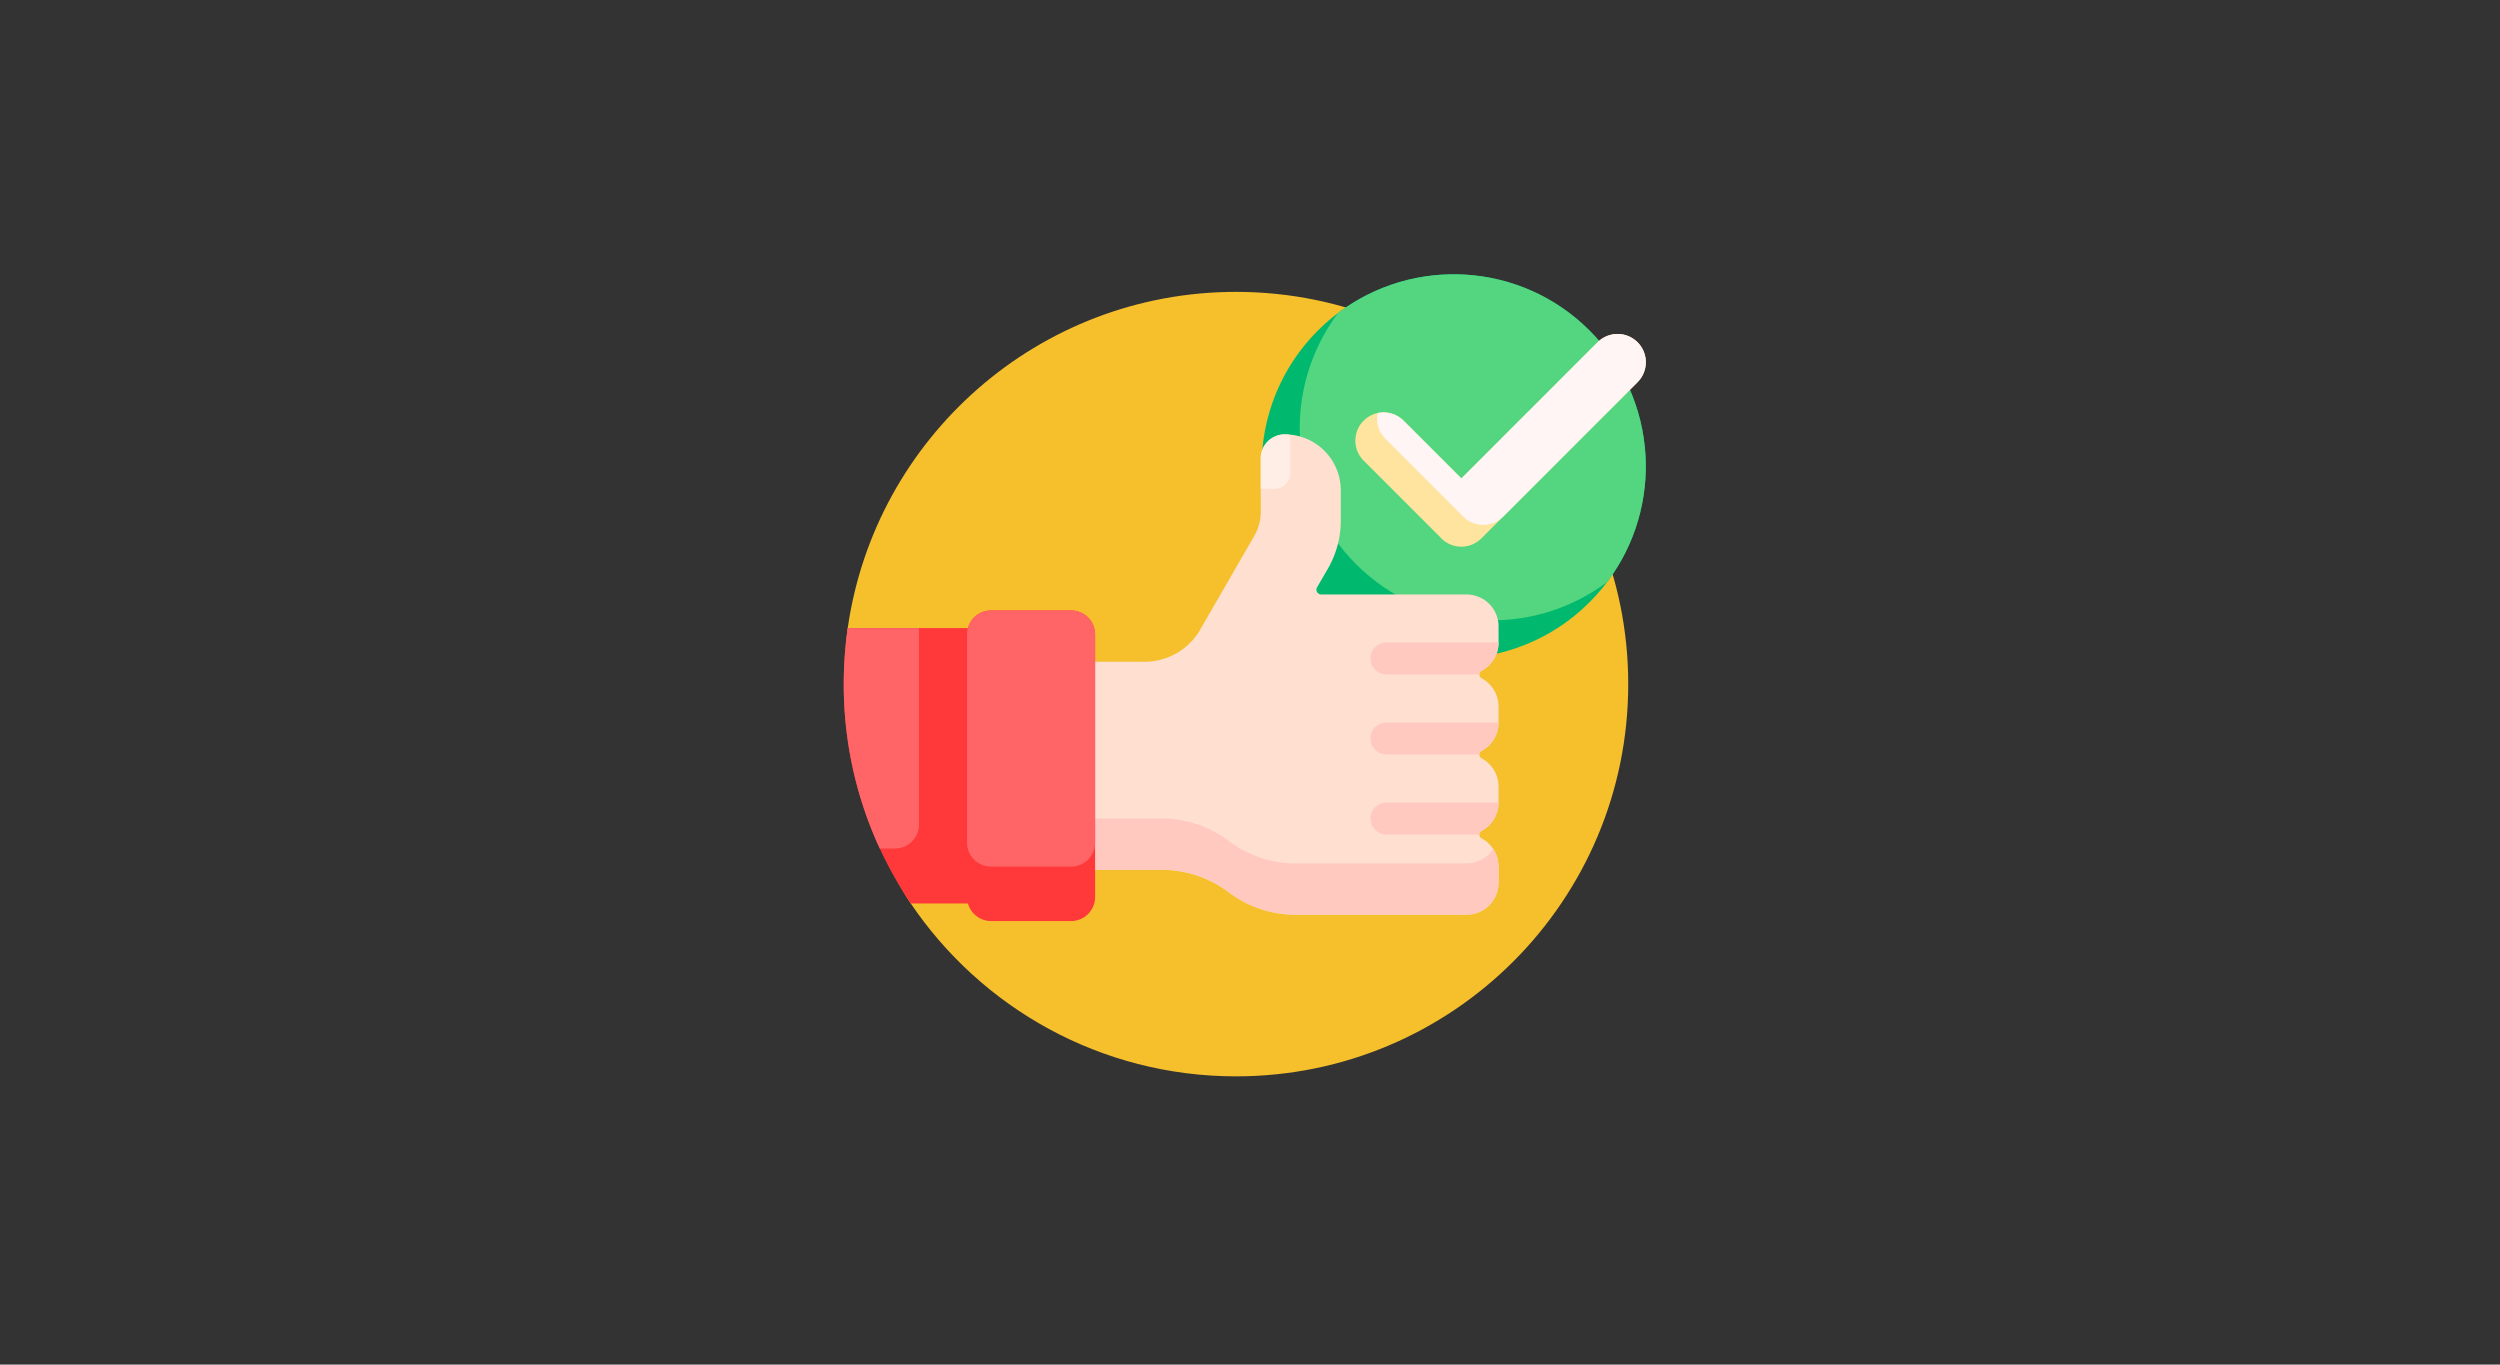 <svg xmlns="http://www.w3.org/2000/svg" width="240" height="131" fill="none"><rect width="100%" height="100%" fill="#333333" stroke="none"/><path fill="#F5C02C" d="M156.31 65.675c0 20.796-16.859 37.655-37.655 37.655-12.997 0-24.455-6.584-31.223-16.599-1.968-2.913-4.585-8.8-5.621-14.293-1.103-5.841-.558-11.237-.43-12.143 2.61-18.248 18.304-32.275 37.274-32.275 20.796 0 37.655 16.859 37.655 37.655Z"/><path fill="#00B96F" d="M152.598 31.732c7.202 7.202 7.202 18.88 0 26.082-7.202 7.202-18.88 7.202-26.082 0-7.202-7.202-7.202-18.88 0-26.082 7.202-7.203 18.88-7.203 26.082 0Z"/><path fill="#54D680" d="M152.598 31.732c6.581 6.58 7.148 16.9 1.701 24.124-7.226 5.447-17.543 4.88-24.124-1.701-6.582-6.583-7.148-16.9-1.701-24.124 7.226-5.447 17.543-4.88 24.124 1.7Z"/><path fill="#FFE49F" d="m157.206 36.69-14.995 14.995c-.53.53-1.225.795-1.918.795a2.703 2.703 0 0 1-1.917-.794l-7.466-7.466a2.71 2.71 0 1 1 3.834-3.835l5.548 5.548 13.078-13.078a2.71 2.71 0 1 1 3.833 3.834l.003.001Z"/><path fill="#FFF5F5" d="M157.206 32.857a2.71 2.71 0 0 1 0 3.833l-12.902 12.902c-.53.53-1.223.794-1.918.794a2.7 2.7 0 0 1-1.917-.794l-7.466-7.465a2.712 2.712 0 0 1-.735-2.476 2.71 2.71 0 0 1 2.475.736l5.548 5.548 13.078-13.078a2.71 2.71 0 0 1 3.834 0h.003Z"/><path fill="#FFDFCF" d="M142.233 64.39a.41.41 0 0 0-.216.363c0 .152.082.292.216.363a3.07 3.07 0 0 1 1.628 2.711v1.537a3.075 3.075 0 0 1-1.628 2.712.41.41 0 0 0-.216.362c0 .152.082.292.216.363a3.07 3.07 0 0 1 1.628 2.711v1.537a3.075 3.075 0 0 1-1.628 2.712.41.41 0 0 0-.216.362c0 .152.082.292.216.362a3.07 3.07 0 0 1 1.628 2.712v1.537a3.074 3.074 0 0 1-3.074 3.074h-16.414a10.62 10.62 0 0 1-6.408-2.15 10.617 10.617 0 0 0-6.41-2.153H98.984v-19.98h10.906a6.146 6.146 0 0 0 5.324-3.075l5.199-9.007c.405-.7.618-1.496.618-2.305v-5.133a2.306 2.306 0 0 1 2.306-2.305 5.38 5.38 0 0 1 5.379 5.38v2.896c0 1.625-.43 3.223-1.247 4.629l-1.028 1.771a.461.461 0 0 0 .398.694h13.949a3.074 3.074 0 0 1 3.074 3.074v1.537c0 1.174-.66 2.194-1.627 2.711l-.002-.001Z"/><path fill="#FFEEE6" d="M123.879 42.315v3.074c0 .848-.687 1.537-1.537 1.537h-1.313v-2.92a2.306 2.306 0 0 1 2.306-2.306c.143 0 .284.007.425.018.077.183.121.385.121.597h-.002Z"/><path fill="#FFC9C0" d="M131.565 63.216c0-.848.688-1.537 1.537-1.537h10.759a3.075 3.075 0 0 1-1.628 2.712.41.41 0 0 0-.216.362h-8.914a1.537 1.537 0 0 1-1.537-1.537h-.001Zm9.222 19.673h-16.414c-2.313 0-4.564-.757-6.408-2.152a10.617 10.617 0 0 0-6.41-2.153H98.984v4.918h12.571c2.315 0 4.564.755 6.41 2.152a10.622 10.622 0 0 0 6.408 2.15h16.414a3.074 3.074 0 0 0 3.074-3.073v-1.537c0-.624-.19-1.203-.51-1.688a3.076 3.076 0 0 1-2.564 1.381v.002Zm-9.222-4.305c0 .849.688 1.537 1.537 1.537h8.913a.41.41 0 0 1 .217-.362 3.072 3.072 0 0 0 1.627-2.712H133.1c-.848 0-1.537.688-1.537 1.537h.002Zm0-7.683c0 .848.688 1.537 1.537 1.537h8.913a.41.41 0 0 1 .217-.362 3.072 3.072 0 0 0 1.627-2.712H133.1c-.848 0-1.537.687-1.537 1.537h.002Z"/><path fill="#FF393A" d="M105.13 60.91v25.206a2.305 2.305 0 0 1-2.305 2.305H95.14c-1.06 0-1.95-.717-2.22-1.69h-5.486A37.48 37.48 0 0 1 81 65.675c0-1.826.132-3.623.383-5.38h11.535a2.303 2.303 0 0 1 2.22-1.69h7.685a2.306 2.306 0 0 1 2.306 2.306h.001Z"/><path fill="#FF6466" d="M81 65.675c0-1.826.13-3.623.382-5.38h6.843v18.858a2.306 2.306 0 0 1-2.306 2.305h-1.46A37.489 37.489 0 0 1 81 65.675Zm11.834-4.764V80.89a2.305 2.305 0 0 0 2.306 2.305h7.685a2.306 2.306 0 0 0 2.305-2.305V60.91a2.304 2.304 0 0 0-2.305-2.305H95.14a2.306 2.306 0 0 0-2.306 2.306Z"/></svg>